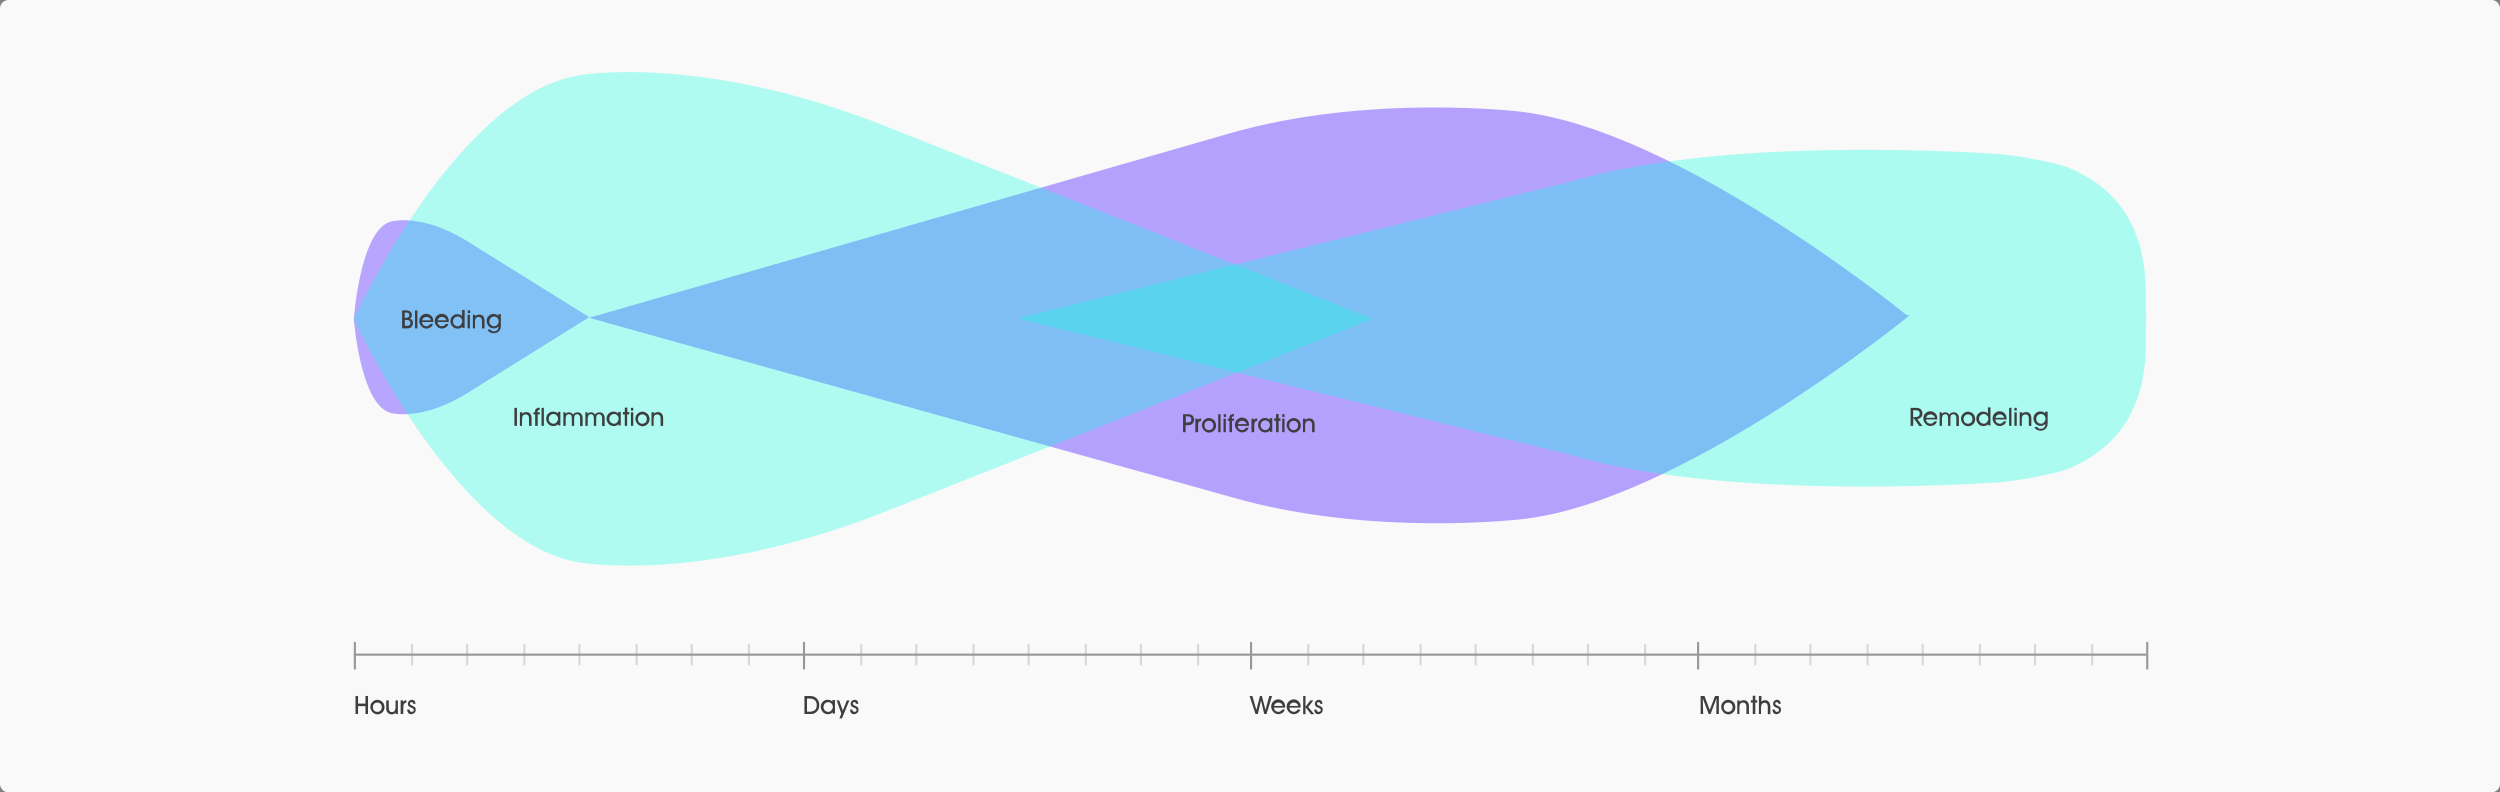 <?xml version="1.0" encoding="UTF-8"?> <svg xmlns="http://www.w3.org/2000/svg" xmlns:xlink="http://www.w3.org/1999/xlink" version="1.0" id="Layer_1" x="0px" y="0px" viewBox="0 0 1180 374" style="enable-background:new 0 0 1180 374;" xml:space="preserve"><rect x="0" y="0" width="1180" height="374" fill="#808080" stroke="none"/> <style type="text/css"> .st0{fill-rule:evenodd;clip-rule:evenodd;fill:#F9F9F9;} .st1{fill:none;stroke:#DBD5D5;} .st2{opacity:0.769;fill:#A38BFF;enable-background:new ;} .st3{fill:#A38BFF;fill-opacity:0.8;} .st4{opacity:0.494;} .st5{opacity:0.647;fill:#0AFFE1;enable-background:new ;} .st6{opacity:0.311;fill:#0AFFE1;enable-background:new ;} .st7{enable-background:new ;} .st8{fill:#3D3E40;} .st9{fill:none;stroke:#979797;} </style> <g id="Page-1"> <g id="_x2D_21WOZ001_x5F_Website_x5F_UIMain_x5F_v2" transform="translate(-130, -1482)"> <g id="Group-12" transform="translate(130, 1482)"> <g id="Group-9"> <path id="Rectangle" class="st0" d="M4,0h1172c2.2,0,4,1.8,4,4v366c0,2.2-1.8,4-4,4H4c-2.2,0-4-1.8-4-4V4C0,1.8,1.8,0,4,0z"></path> </g> <line id="Path-6" class="st1" x1="273.5" y1="304" x2="273.5" y2="314"></line> <line id="Path-6_00000135652131508401647310000018079149894574347661_" class="st1" x1="326.5" y1="304" x2="326.5" y2="314"></line> <line id="Path-6_00000120558474689302066380000008946535010854333101_" class="st1" x1="220.5" y1="304" x2="220.5" y2="314"></line> <line id="Path-6_00000080911754162807614170000014508248997913307838_" class="st1" x1="247.5" y1="304" x2="247.5" y2="314"></line> <line id="Path-6_00000120536570343514920070000017293517168308960166_" class="st1" x1="300.5" y1="304" x2="300.5" y2="314"></line> <line id="Path-6_00000157992075089917165940000005756706017925815218_" class="st1" x1="194.5" y1="304" x2="194.5" y2="314"></line> <line id="Path-6_00000085931341219761171160000004684300178848177326_" class="st1" x1="353.5" y1="304" x2="353.5" y2="314"></line> <line id="Path-6_00000004543831547730221440000007204503628476887224_" class="st1" x1="485.5" y1="304" x2="485.5" y2="314"></line> <line id="Path-6_00000073680357262651068320000011221186186492253069_" class="st1" x1="538.5" y1="304" x2="538.5" y2="314"></line> <line id="Path-6_00000049908588118953179760000014338707491679808154_" class="st1" x1="432.5" y1="304" x2="432.5" y2="314"></line> <line id="Path-6_00000066499549512952591540000005811717864885795217_" class="st1" x1="459.5" y1="304" x2="459.5" y2="314"></line> <line id="Path-6_00000121254255808798777250000018101380334201703082_" class="st1" x1="512.5" y1="304" x2="512.5" y2="314"></line> <line id="Path-6_00000182526497250115707090000013777408858987265709_" class="st1" x1="406.5" y1="304" x2="406.5" y2="314"></line> <line id="Path-6_00000109015507705677228410000013435636010752556208_" class="st1" x1="565.5" y1="304" x2="565.5" y2="314"></line> <line id="Path-6_00000111149648794234053770000006592772945979171239_" class="st1" x1="696.5" y1="304" x2="696.5" y2="314"></line> <line id="Path-6_00000178206153210036163920000012208048826977634189_" class="st1" x1="749.5" y1="304" x2="749.5" y2="314"></line> <line id="Path-6_00000144337439977176641450000012573519038268524680_" class="st1" x1="643.5" y1="304" x2="643.5" y2="314"></line> <line id="Path-6_00000042722387163845009780000018353045876201596801_" class="st1" x1="670.5" y1="304" x2="670.5" y2="314"></line> <line id="Path-6_00000020364022889241855740000001331883399057165718_" class="st1" x1="723.5" y1="304" x2="723.5" y2="314"></line> <line id="Path-6_00000177484584789640225080000007656537558252109973_" class="st1" x1="617.5" y1="304" x2="617.5" y2="314"></line> <line id="Path-6_00000092448171635420050260000003313062959200694912_" class="st1" x1="776.5" y1="304" x2="776.5" y2="314"></line> <line id="Path-6_00000180340182491552449690000007815181312406341761_" class="st1" x1="907.5" y1="304" x2="907.5" y2="314"></line> <line id="Path-6_00000038394993088261398920000003703883778245332631_" class="st1" x1="960.5" y1="304" x2="960.5" y2="314"></line> <line id="Path-6_00000037673750624684131220000013982764429463097246_" class="st1" x1="854.5" y1="304" x2="854.5" y2="314"></line> <line id="Path-6_00000067221314040381966490000004481396205826625963_" class="st1" x1="881.5" y1="304" x2="881.5" y2="314"></line> <line id="Path-6_00000081645062039164498880000006967704772273697449_" class="st1" x1="934.5" y1="304" x2="934.5" y2="314"></line> <line id="Path-6_00000153700357205944126210000006853885328002493590_" class="st1" x1="828.5" y1="304" x2="828.5" y2="314"></line> <line id="Path-6_00000031902845403024570820000009348840735104875406_" class="st1" x1="987.5" y1="304" x2="987.5" y2="314"></line> <g id="prolotheraphy-infographic" transform="translate(167, 34)"> <g id="Group"> <path id="Path" class="st2" d="M52.8,79.4c-21.5-13-35.3-8.8-35.3-8.8C3,74.4,0,116.5,0,116.5s3,40.6,17.4,44.4 c0,0,13.9,4.1,35.3-8.8l58.4-36.4L52.8,79.4z"></path> <path id="Path_00000088825904425121488610000014630304929602439359_" class="st3" d="M732.9,114.7 c-6.4-5.2-108.9-87.1-181.5-95.9c0,0-72.2-9-138.9,10.4L111,116l302.7,84.5c66.8,19.4,138.9,10.4,138.9,10.4 c75.1-9,181.8-96.1,181.8-96.1L732.9,114.7L732.9,114.7L732.9,114.7z"></path> <g id="Path_00000158008657565037400130000012298664120592768904_" transform="translate(314.042, 36.726)" class="st4"> <path class="st5" d="M532,80c-1.3,8.8,6.8,52.7-37,70.6c-5.4,2.2-24.1,5.8-33.4,6.4c-37.3,2.3-136.7,6.1-201.7-13.1L0,79.7 c0,0,0-0.2,0.2-0.4l259.7-64.2C324.8-4.2,424.3-0.4,461.6,1.9c9.3,0.6,28,4.2,33.4,6.4c43.8,17.9,35.6,61.8,37,70.6"></path> </g> <path id="Path_00000175321653386829630450000015291122755499034259_" class="st6" d="M247.2,24.1C161.6-8.9,106,1.6,106,1.6 C48.1,11.3,0,116.5,0,116.5s48.1,105.1,106,114.9c0,0,55.6,10.5,141.2-22.5l233.7-92.4L247.2,24.1z"></path> </g> </g> <g class="st7"> <path class="st8" d="M559.6,204h-1.2v-8.5h2c0.6,0,1,0,1.3,0.1s0.5,0.1,0.8,0.3c0.4,0.2,0.6,0.5,0.8,0.9s0.3,0.8,0.3,1.3 c0,0.8-0.3,1.4-0.8,1.9s-1.3,0.7-2.2,0.7h-1L559.6,204L559.6,204z M559.6,199.4h0.9c0.6,0,1.1-0.1,1.4-0.3s0.4-0.6,0.4-1.1 s-0.1-0.8-0.4-1.1s-0.7-0.4-1.3-0.4h-0.9v2.9H559.6z"></path> <path class="st8" d="M565.4,204h-1.2v-6.4h1.1v0.7c0.2-0.3,0.4-0.5,0.7-0.6s0.5-0.2,0.9-0.2v1.2c-0.5,0-0.9,0.2-1.1,0.5 s-0.3,0.7-0.3,1.3v3.5H565.4z"></path> <path class="st8" d="M567.3,200.8c0-0.5,0.1-0.9,0.2-1.3s0.4-0.8,0.7-1.1s0.7-0.6,1.1-0.8s0.8-0.3,1.3-0.3s0.9,0.1,1.3,0.3 s0.8,0.4,1.1,0.7s0.6,0.7,0.7,1.1s0.3,0.8,0.3,1.3c0,0.4-0.1,0.9-0.2,1.3s-0.4,0.8-0.7,1.1c-0.3,0.4-0.7,0.6-1.1,0.8 s-0.8,0.3-1.3,0.3s-0.9-0.1-1.3-0.3s-0.8-0.4-1.1-0.8c-0.3-0.3-0.5-0.7-0.7-1.1S567.3,201.2,567.3,200.8z M568.5,200.8 c0,0.6,0.2,1.2,0.6,1.6s0.9,0.6,1.5,0.6s1.1-0.2,1.5-0.6s0.6-1,0.6-1.6c0-0.7-0.2-1.2-0.6-1.6s-0.9-0.6-1.5-0.6 s-1.1,0.2-1.5,0.6S568.5,200.1,568.5,200.8z"></path> <path class="st8" d="M575,204v-8.5h1.1v8.5H575z"></path> <path class="st8" d="M578.7,196.8h-1.1v-1.3h1.1V196.8z M577.5,204v-6.4h1.1v6.4H577.5z"></path> <path class="st8" d="M581.5,204h-1.2v-5.4h-0.8v-1h0.7v-0.2c0-0.7,0.2-1.2,0.6-1.5s0.9-0.5,1.6-0.5v1.1h-0.1 c-0.3,0-0.6,0.1-0.7,0.2s-0.2,0.4-0.2,0.8v0.1h1.1v1h-1L581.5,204L581.5,204z"></path> <path class="st8" d="M584.2,201.2c0.1,0.5,0.3,1,0.7,1.3s0.9,0.5,1.4,0.5c0.4,0,0.7-0.1,1-0.3s0.6-0.4,0.8-0.8h1.3 c-0.3,0.7-0.7,1.3-1.2,1.6s-1.2,0.6-1.9,0.6c-0.5,0-0.9-0.1-1.3-0.3s-0.8-0.4-1.1-0.8c-0.3-0.3-0.5-0.7-0.7-1.1 s-0.3-0.8-0.3-1.3s0.1-0.9,0.2-1.3s0.4-0.8,0.7-1.1c0.3-0.4,0.7-0.6,1.1-0.8s0.8-0.3,1.3-0.3c0.6,0,1.1,0.1,1.6,0.4 s0.9,0.6,1.2,1.1c0.2,0.3,0.3,0.6,0.4,1s0.1,0.7,0.1,1.2v0.2h-5.3V201.2z M588.4,200.2c-0.1-0.5-0.4-0.9-0.8-1.2 s-0.8-0.4-1.3-0.4s-0.9,0.1-1.3,0.4s-0.6,0.7-0.8,1.2H588.4z"></path> <path class="st8" d="M591.9,204h-1.2v-6.4h1.1v0.7c0.2-0.3,0.4-0.5,0.7-0.6s0.5-0.2,0.9-0.2v1.2c-0.5,0-0.9,0.2-1.1,0.5 s-0.3,0.7-0.3,1.3v3.5H591.9z"></path> <path class="st8" d="M599.4,204v-0.8c-0.3,0.3-0.6,0.5-1,0.7s-0.8,0.2-1.2,0.2c-1,0-1.8-0.3-2.4-1s-1-1.5-1-2.4 c0-0.5,0.1-0.9,0.2-1.3s0.4-0.8,0.7-1.1s0.7-0.6,1.1-0.8s0.8-0.2,1.3-0.2c0.4,0,0.8,0.1,1.2,0.2s0.7,0.4,1,0.7v-0.8h1.2v6.4 h-1.1V204z M595,200.7c0,0.7,0.2,1.2,0.6,1.6s1,0.7,1.6,0.7s1.1-0.2,1.5-0.7s0.7-1,0.7-1.6s-0.2-1.2-0.6-1.6s-0.9-0.7-1.5-0.7 s-1.1,0.2-1.6,0.6S595,200.1,595,200.7z"></path> <path class="st8" d="M602.3,204v-5.4h-0.9v-1.1h0.9v-2.1h1.2v2.1h0.9v1.1h-0.9v5.4H602.3z"></path> <path class="st8" d="M606.3,196.8h-1.1v-1.3h1.1V196.8z M605.2,204v-6.4h1.1v6.4H605.2z"></path> <path class="st8" d="M607.3,200.8c0-0.5,0.1-0.9,0.2-1.3s0.4-0.8,0.7-1.1s0.7-0.6,1.1-0.8s0.8-0.3,1.3-0.3s0.9,0.1,1.3,0.3 s0.8,0.4,1.1,0.7s0.6,0.7,0.7,1.1s0.3,0.8,0.3,1.3c0,0.4-0.1,0.9-0.2,1.3s-0.4,0.8-0.7,1.1c-0.3,0.4-0.7,0.6-1.1,0.8 s-0.8,0.3-1.3,0.3s-0.9-0.1-1.3-0.3s-0.8-0.4-1.1-0.8c-0.3-0.3-0.5-0.7-0.7-1.1S607.3,201.2,607.3,200.8z M608.5,200.8 c0,0.6,0.2,1.2,0.6,1.6s0.9,0.6,1.5,0.6s1.1-0.2,1.5-0.6s0.6-1,0.6-1.6c0-0.7-0.2-1.2-0.6-1.6s-0.9-0.6-1.5-0.6 s-1.1,0.2-1.5,0.6S608.5,200.1,608.5,200.8z"></path> <path class="st8" d="M616.1,204H615v-6.4h1.1v0.7c0.2-0.3,0.5-0.5,0.8-0.6s0.6-0.2,1-0.2c0.8,0,1.5,0.2,1.9,0.7s0.7,1.2,0.7,2.1 v3.7h-1.2v-3.4c0-0.7-0.1-1.2-0.4-1.5s-0.6-0.5-1.2-0.5c-0.6,0-1,0.2-1.3,0.6s-0.4,1-0.4,1.9v2.9H616.1z"></path> </g> <g class="st7"> <path class="st8" d="M191.6,146.5c0.9,0,1.6,0.2,2.1,0.6s0.7,1,0.7,1.7c0,0.4-0.1,0.7-0.2,0.9s-0.4,0.5-0.7,0.7 c0.4,0.1,0.7,0.4,1,0.7s0.4,0.8,0.4,1.3c0,0.4-0.1,0.8-0.2,1.1s-0.4,0.6-0.6,0.9c-0.3,0.2-0.5,0.4-0.9,0.5s-0.8,0.1-1.4,0.1h-2 v-8.5H191.6z M191,153.8h1c0.6,0,1-0.1,1.3-0.3s0.4-0.5,0.4-1s-0.1-0.9-0.4-1.1s-0.7-0.4-1.2-0.4h-1v2.8H191z M191,150h0.4 c0.6,0,1.1-0.1,1.4-0.3s0.4-0.5,0.4-1c0-0.4-0.1-0.7-0.4-0.9s-0.6-0.3-1.1-0.3H191V150z"></path> <path class="st8" d="M195.9,155v-8.5h1.1v8.5H195.9z"></path> <path class="st8" d="M199.2,152.2c0.1,0.5,0.3,1,0.7,1.3s0.9,0.5,1.4,0.5c0.4,0,0.7-0.1,1-0.3s0.6-0.4,0.8-0.8h1.3 c-0.3,0.7-0.7,1.3-1.2,1.6s-1.2,0.6-1.9,0.6c-0.5,0-0.9-0.1-1.3-0.3s-0.8-0.4-1.1-0.8c-0.3-0.3-0.5-0.7-0.7-1.1 s-0.3-0.8-0.3-1.3s0.1-0.9,0.2-1.3s0.4-0.8,0.7-1.1c0.3-0.4,0.7-0.6,1.1-0.8s0.8-0.3,1.3-0.3c0.6,0,1.1,0.1,1.6,0.4 s0.9,0.6,1.2,1.1c0.2,0.3,0.3,0.6,0.4,1s0.1,0.7,0.1,1.2v0.2h-5.3V152.2z M203.4,151.2c-0.1-0.5-0.4-0.9-0.8-1.2 s-0.8-0.4-1.3-0.4s-0.9,0.1-1.3,0.4s-0.6,0.7-0.8,1.2H203.4z"></path> <path class="st8" d="M206.5,152.2c0.1,0.5,0.3,1,0.7,1.3s0.9,0.5,1.4,0.5c0.4,0,0.7-0.1,1-0.3s0.6-0.4,0.8-0.8h1.3 c-0.3,0.7-0.7,1.3-1.2,1.6s-1.2,0.6-1.9,0.6c-0.5,0-0.9-0.1-1.3-0.3s-0.8-0.4-1.1-0.8c-0.3-0.3-0.5-0.7-0.7-1.1 s-0.3-0.8-0.3-1.3s0.1-0.9,0.2-1.3s0.4-0.8,0.7-1.1c0.3-0.4,0.7-0.6,1.1-0.8s0.8-0.3,1.3-0.3c0.6,0,1.1,0.1,1.6,0.4 s0.9,0.6,1.2,1.1c0.2,0.3,0.3,0.6,0.4,1s0.1,0.7,0.1,1.2v0.2h-5.3V152.2z M210.7,151.2c-0.1-0.5-0.4-0.9-0.8-1.2 s-0.8-0.4-1.3-0.4s-0.9,0.1-1.3,0.4s-0.6,0.7-0.8,1.2H210.7z"></path> <path class="st8" d="M218.2,155v-0.8c-0.3,0.3-0.6,0.5-1,0.7s-0.8,0.2-1.2,0.2c-1,0-1.8-0.3-2.4-1s-1-1.5-1-2.4 c0-0.5,0.1-0.9,0.2-1.3s0.4-0.8,0.7-1.1s0.7-0.6,1.1-0.8s0.8-0.2,1.3-0.2c0.4,0,0.8,0.1,1.2,0.2s0.7,0.4,1,0.7v-2.9h1.2v8.5 h-1.1V155z M213.8,151.7c0,0.7,0.2,1.2,0.6,1.6s1,0.7,1.6,0.7s1.1-0.2,1.5-0.7s0.7-1,0.7-1.6s-0.2-1.2-0.6-1.6s-0.9-0.7-1.5-0.7 s-1.1,0.2-1.6,0.6S213.8,151.1,213.8,151.7z"></path> <path class="st8" d="M221.9,147.8h-1.1v-1.3h1.1V147.8z M220.7,155v-6.4h1.1v6.4H220.7z"></path> <path class="st8" d="M224.4,155h-1.2v-6.4h1.1v0.7c0.2-0.3,0.5-0.5,0.8-0.6s0.6-0.2,1-0.2c0.8,0,1.5,0.2,1.9,0.7 s0.7,1.2,0.7,2.1v3.7h-1.2v-3.4c0-0.7-0.1-1.2-0.4-1.5s-0.6-0.5-1.2-0.5c-0.6,0-1,0.2-1.3,0.6s-0.4,1-0.4,1.9v2.9H224.4z"></path> <path class="st8" d="M230.2,155.5h1.2c0.2,0.3,0.4,0.5,0.7,0.7s0.6,0.2,1,0.2c0.7,0,1.2-0.2,1.6-0.6s0.6-0.9,0.6-1.6v-0.1 c-0.3,0.3-0.6,0.5-1,0.7s-0.8,0.2-1.2,0.2c-1,0-1.8-0.3-2.4-1s-1-1.5-1-2.4c0-0.5,0.1-0.9,0.2-1.3s0.4-0.8,0.7-1.1 s0.7-0.6,1.1-0.8s0.8-0.2,1.3-0.2c0.4,0,0.8,0.1,1.2,0.2s0.7,0.4,1,0.7v-0.8h1.2v5.4c0,1.1-0.3,2-0.9,2.6s-1.4,1-2.4,1 c-0.7,0-1.4-0.2-1.9-0.5S230.4,156.2,230.2,155.5z M231,151.7c0,0.7,0.2,1.2,0.6,1.6s1,0.7,1.6,0.7s1.1-0.2,1.5-0.7 s0.7-1,0.7-1.6s-0.2-1.2-0.6-1.6s-0.9-0.7-1.5-0.7s-1.1,0.2-1.6,0.6S231,151.1,231,151.7z"></path> </g> <g class="st7"> <path class="st8" d="M169,337h-1.2v-8.5h1.2v3.6h3.5v-3.6h1.2v8.5h-1.2v-3.7H169V337z"></path> <path class="st8" d="M174.8,333.8c0-0.5,0.1-0.9,0.2-1.3s0.4-0.8,0.7-1.1c0.3-0.3,0.7-0.6,1.1-0.8s0.8-0.3,1.3-0.3 s0.9,0.1,1.3,0.3s0.8,0.4,1.1,0.7c0.3,0.3,0.6,0.7,0.7,1.1s0.3,0.8,0.3,1.3c0,0.4-0.1,0.9-0.2,1.3s-0.4,0.8-0.7,1.1 c-0.3,0.4-0.7,0.6-1.1,0.8s-0.8,0.3-1.3,0.3s-0.9-0.1-1.3-0.3s-0.8-0.4-1.1-0.8c-0.3-0.3-0.5-0.7-0.7-1.1 S174.8,334.2,174.8,333.8z M176,333.8c0,0.6,0.2,1.2,0.6,1.6s0.9,0.6,1.5,0.6s1.1-0.2,1.5-0.6s0.6-1,0.6-1.6 c0-0.7-0.2-1.2-0.6-1.6s-0.9-0.6-1.5-0.6s-1.1,0.2-1.5,0.6S176,333.1,176,333.8z"></path> <path class="st8" d="M187.8,337h-1.1v-0.7c-0.2,0.3-0.5,0.5-0.8,0.7s-0.6,0.2-1,0.2c-0.8,0-1.4-0.3-1.9-0.8s-0.7-1.2-0.7-2.1 v-3.7h1.2v3.4c0,0.7,0.1,1.2,0.4,1.6s0.6,0.5,1.1,0.5c0.3,0,0.6-0.1,0.8-0.2s0.4-0.3,0.6-0.6c0.1-0.2,0.1-0.4,0.2-0.6 s0.1-0.6,0.1-1.1v-3h1.1L187.8,337L187.8,337z"></path> <path class="st8" d="M190.3,337h-1.2v-6.4h1.1v0.7c0.2-0.3,0.4-0.5,0.7-0.6s0.5-0.2,0.9-0.2v1.2c-0.5,0-0.9,0.2-1.1,0.5 s-0.3,0.7-0.3,1.3L190.3,337L190.3,337z"></path> <path class="st8" d="M192.2,334.9h1.1c0,0.3,0.1,0.6,0.3,0.8s0.4,0.3,0.7,0.3s0.5-0.1,0.7-0.2s0.3-0.4,0.3-0.6s-0.1-0.4-0.2-0.6 s-0.3-0.3-0.6-0.4c-0.1,0-0.2-0.1-0.4-0.2c-0.5-0.2-0.7-0.3-0.9-0.4c-0.2-0.2-0.4-0.4-0.5-0.6s-0.2-0.5-0.2-0.8 c0-0.5,0.2-1,0.5-1.3s0.8-0.6,1.3-0.6c0.6,0,1,0.2,1.3,0.5s0.5,0.8,0.5,1.4H195c0-0.2-0.1-0.4-0.2-0.6s-0.3-0.2-0.6-0.2 c-0.2,0-0.4,0.1-0.5,0.2s-0.2,0.3-0.2,0.5c0,0.4,0.3,0.7,0.9,0.9c0.2,0.1,0.3,0.1,0.4,0.2c0.5,0.2,0.8,0.4,1.1,0.7 s0.3,0.7,0.3,1.2c0,0.6-0.2,1.1-0.6,1.4s-0.9,0.6-1.5,0.6s-1.1-0.2-1.4-0.6S192.2,335.6,192.2,334.9z"></path> </g> <g class="st7"> <path class="st8" d="M382.1,337h-2.4v-8.5h2.7c1.3,0,2.3,0.4,3.1,1.2s1.2,1.8,1.2,3.1c0,0.7-0.1,1.4-0.4,2s-0.7,1.1-1.3,1.5 c-0.4,0.3-0.8,0.5-1.2,0.6S382.8,337,382.1,337z M380.9,335.9h1.5c0.9,0,1.7-0.3,2.3-0.8s0.8-1.3,0.8-2.3s-0.3-1.8-0.9-2.3 s-1.4-0.8-2.4-0.8h-1.3V335.9z"></path> <path class="st8" d="M393,337v-0.8c-0.3,0.3-0.6,0.5-1,0.7s-0.8,0.2-1.2,0.2c-1,0-1.8-0.3-2.4-1s-1-1.5-1-2.4 c0-0.5,0.1-0.9,0.2-1.3s0.4-0.8,0.7-1.1c0.3-0.3,0.7-0.6,1.1-0.8s0.8-0.2,1.3-0.2c0.4,0,0.8,0.1,1.2,0.2s0.7,0.4,1,0.7v-0.8h1.2 v6.4H393V337z M388.7,333.7c0,0.7,0.2,1.2,0.6,1.6s1,0.7,1.6,0.7s1.1-0.2,1.5-0.7s0.7-1,0.7-1.6s-0.2-1.2-0.6-1.6 s-0.9-0.7-1.5-0.7s-1.1,0.2-1.6,0.6S388.7,333.1,388.7,333.7z"></path> <path class="st8" d="M394.9,330.6h1.2l1.7,4.8l1.9-4.8h1.2l-3.5,8.5h-1.2l0.9-2.3L394.9,330.6z"></path> <path class="st8" d="M401.2,334.9h1.1c0,0.3,0.1,0.6,0.3,0.8s0.4,0.3,0.7,0.3c0.3,0,0.5-0.1,0.7-0.2s0.3-0.4,0.3-0.6 s-0.1-0.4-0.2-0.6s-0.3-0.3-0.6-0.4c-0.1,0-0.2-0.1-0.4-0.2c-0.5-0.2-0.7-0.3-0.9-0.4c-0.2-0.2-0.4-0.4-0.5-0.6 s-0.2-0.5-0.2-0.8c0-0.5,0.2-1,0.5-1.3s0.8-0.6,1.3-0.6c0.6,0,1,0.2,1.3,0.5s0.5,0.8,0.5,1.4H404c0-0.2-0.1-0.4-0.2-0.6 s-0.3-0.2-0.6-0.2c-0.2,0-0.4,0.1-0.5,0.2s-0.2,0.3-0.2,0.5c0,0.4,0.3,0.7,0.9,0.9c0.2,0.1,0.3,0.1,0.4,0.2 c0.5,0.2,0.8,0.4,1.1,0.7s0.3,0.7,0.3,1.2c0,0.6-0.2,1.1-0.6,1.4s-0.9,0.6-1.5,0.6s-1.1-0.2-1.4-0.6S401.3,335.6,401.2,334.9z"></path> </g> <g class="st7"> <path class="st8" d="M589.8,328.5h1.3l1.9,6.6l1.7-6.6h0.9l1.7,6.6l1.8-6.6h1.3l-2.6,8.5h-1.1l-1.5-6.4l-1.5,6.4h-1.1 L589.8,328.5z"></path> <path class="st8" d="M601.3,334.2c0.1,0.5,0.3,1,0.7,1.3s0.9,0.5,1.4,0.5c0.4,0,0.7-0.1,1-0.3s0.6-0.4,0.8-0.8h1.3 c-0.3,0.7-0.7,1.3-1.2,1.6s-1.2,0.6-1.9,0.6c-0.5,0-0.9-0.1-1.3-0.3s-0.8-0.4-1.1-0.8c-0.3-0.3-0.5-0.7-0.7-1.1 s-0.3-0.8-0.3-1.3s0.1-0.9,0.2-1.3s0.4-0.8,0.7-1.1c0.3-0.4,0.7-0.6,1.1-0.8s0.8-0.3,1.3-0.3c0.6,0,1.1,0.1,1.6,0.4 s0.9,0.6,1.2,1.1c0.2,0.3,0.3,0.6,0.4,1s0.1,0.7,0.1,1.2v0.2h-5.3V334.2z M605.5,333.2c-0.1-0.5-0.4-0.9-0.8-1.2 s-0.8-0.4-1.3-0.4s-0.9,0.1-1.3,0.4s-0.6,0.7-0.8,1.2H605.5z"></path> <path class="st8" d="M608.6,334.2c0.1,0.5,0.3,1,0.7,1.3s0.9,0.5,1.4,0.5c0.4,0,0.7-0.1,1-0.3s0.6-0.4,0.8-0.8h1.3 c-0.3,0.7-0.7,1.3-1.2,1.6s-1.2,0.6-1.9,0.6c-0.5,0-0.9-0.1-1.3-0.3s-0.8-0.4-1.1-0.8c-0.3-0.3-0.5-0.7-0.7-1.1 s-0.3-0.8-0.3-1.3s0.1-0.9,0.2-1.3s0.4-0.8,0.7-1.1c0.3-0.4,0.7-0.6,1.1-0.8s0.8-0.3,1.3-0.3c0.6,0,1.1,0.1,1.6,0.4 s0.9,0.6,1.2,1.1c0.2,0.3,0.3,0.6,0.4,1s0.1,0.7,0.1,1.2v0.2h-5.3V334.2z M612.8,333.2c-0.1-0.5-0.4-0.9-0.8-1.2 s-0.8-0.4-1.3-0.4s-0.9,0.1-1.3,0.4s-0.6,0.7-0.8,1.2H612.8z"></path> <path class="st8" d="M615.1,337v-8.5h1.1v5.1l2.3-3h1.4l-2.4,3.1l2.8,3.4h-1.5l-2.6-3.3v3.3h-1.1V337z"></path> <path class="st8" d="M620.3,334.9h1.1c0,0.3,0.1,0.6,0.3,0.8s0.4,0.3,0.7,0.3s0.5-0.1,0.7-0.2s0.3-0.4,0.3-0.6s-0.1-0.4-0.2-0.6 s-0.3-0.3-0.6-0.4c-0.1,0-0.2-0.1-0.4-0.2c-0.5-0.2-0.7-0.3-0.9-0.4c-0.2-0.2-0.4-0.4-0.5-0.6s-0.2-0.5-0.2-0.8 c0-0.5,0.2-1,0.5-1.3s0.8-0.6,1.3-0.6c0.6,0,1,0.2,1.3,0.5s0.5,0.8,0.5,1.4h-1.1c0-0.2-0.1-0.4-0.2-0.6s-0.3-0.2-0.6-0.2 c-0.2,0-0.4,0.1-0.5,0.2s-0.2,0.3-0.2,0.5c0,0.4,0.3,0.7,0.9,0.9c0.2,0.1,0.3,0.1,0.4,0.2c0.5,0.2,0.8,0.4,1.1,0.7 s0.3,0.7,0.3,1.2c0,0.6-0.2,1.1-0.6,1.4s-0.9,0.6-1.5,0.6s-1.1-0.2-1.4-0.6S620.4,335.6,620.3,334.9z"></path> </g> <g class="st7"> <path class="st8" d="M803.9,337h-1.2v-8.5h1.8l2.5,6.6l2.5-6.6h1.8v8.5h-1.2l0.1-7.4l-2.8,7.4h-0.9l-2.8-7.4L803.9,337z"></path> <path class="st8" d="M812.4,333.8c0-0.5,0.1-0.9,0.2-1.3s0.4-0.8,0.7-1.1c0.3-0.3,0.7-0.6,1.1-0.8s0.8-0.3,1.3-0.3 s0.9,0.1,1.3,0.3s0.8,0.4,1.1,0.7c0.3,0.3,0.6,0.7,0.7,1.1s0.3,0.8,0.3,1.3c0,0.4-0.1,0.9-0.2,1.3s-0.4,0.8-0.7,1.1 c-0.3,0.4-0.7,0.6-1.1,0.8s-0.8,0.3-1.3,0.3s-0.9-0.1-1.3-0.3s-0.8-0.4-1.1-0.8c-0.3-0.3-0.5-0.7-0.7-1.1 S812.4,334.2,812.4,333.8z M813.6,333.8c0,0.6,0.2,1.2,0.6,1.6s0.9,0.6,1.5,0.6s1.1-0.2,1.5-0.6s0.6-1,0.6-1.6 c0-0.7-0.2-1.2-0.6-1.6s-0.9-0.6-1.5-0.6s-1.1,0.2-1.5,0.6S813.6,333.1,813.6,333.8z"></path> <path class="st8" d="M821.2,337H820v-6.4h1.1v0.7c0.2-0.3,0.5-0.5,0.8-0.6s0.6-0.2,1-0.2c0.8,0,1.5,0.2,1.9,0.7s0.7,1.2,0.7,2.1 v3.7h-1.2v-3.4c0-0.7-0.1-1.2-0.4-1.5s-0.6-0.5-1.2-0.5c-0.6,0-1,0.2-1.3,0.6s-0.4,1-0.4,1.9v2.9H821.2z"></path> <path class="st8" d="M827.3,337v-5.4h-0.9v-1.1h0.9v-2.1h1.2v2.1h0.9v1.1h-0.9v5.4H827.3z"></path> <path class="st8" d="M831.4,337h-1.2v-8.5h1.2v2.8c0.2-0.3,0.4-0.5,0.7-0.6s0.6-0.2,1-0.2c0.8,0,1.4,0.2,1.8,0.8 s0.7,1.2,0.7,2.1v3.7h-1.2v-3.3c0-0.7-0.1-1.2-0.4-1.6s-0.6-0.5-1.1-0.5c-0.3,0-0.6,0.1-0.8,0.2s-0.4,0.3-0.6,0.6 c-0.1,0.2-0.1,0.4-0.2,0.6s-0.1,0.6-0.1,1.1v2.8H831.4z"></path> <path class="st8" d="M836.6,334.9h1.1c0,0.3,0.1,0.6,0.3,0.8s0.4,0.3,0.7,0.3s0.5-0.1,0.7-0.2s0.3-0.4,0.3-0.6s-0.1-0.4-0.2-0.6 s-0.3-0.3-0.6-0.4c-0.1,0-0.2-0.1-0.4-0.2c-0.5-0.2-0.7-0.3-0.9-0.4c-0.2-0.2-0.4-0.4-0.5-0.6s-0.2-0.5-0.2-0.8 c0-0.5,0.2-1,0.5-1.3s0.8-0.6,1.3-0.6c0.6,0,1,0.2,1.3,0.5s0.5,0.8,0.5,1.4h-1.1c0-0.2-0.1-0.4-0.2-0.6s-0.3-0.2-0.6-0.2 c-0.2,0-0.4,0.1-0.5,0.2s-0.2,0.3-0.2,0.5c0,0.4,0.3,0.7,0.9,0.9c0.2,0.1,0.3,0.1,0.4,0.2c0.5,0.2,0.8,0.4,1.1,0.7 s0.3,0.7,0.3,1.2c0,0.6-0.2,1.1-0.6,1.4s-0.9,0.6-1.5,0.6s-1.1-0.2-1.4-0.6S836.6,335.6,836.6,334.9z"></path> </g> <g class="st7"> <path class="st8" d="M244,201h-1.2v-8.5h1.2V201z"></path> <path class="st8" d="M246.6,201h-1.2v-6.4h1.1v0.7c0.2-0.3,0.5-0.5,0.8-0.6s0.6-0.2,1-0.2c0.8,0,1.5,0.2,1.9,0.7 s0.7,1.2,0.7,2.1v3.7h-1.2v-3.4c0-0.7-0.1-1.2-0.4-1.5s-0.6-0.5-1.2-0.5c-0.6,0-1,0.2-1.3,0.6s-0.4,1-0.4,1.9v2.9H246.6z"></path> <path class="st8" d="M253.8,201h-1.2v-5.4h-0.8v-1h0.7v-0.2c0-0.7,0.2-1.2,0.6-1.5s0.9-0.5,1.6-0.5v1.1h-0.1 c-0.3,0-0.6,0.1-0.7,0.2s-0.2,0.4-0.2,0.8v0.1h1.1v1h-1L253.8,201L253.8,201z"></path> <path class="st8" d="M255.6,201v-8.5h1.1v8.5H255.6z"></path> <path class="st8" d="M263.4,201v-0.8c-0.3,0.3-0.6,0.5-1,0.7s-0.8,0.2-1.2,0.2c-1,0-1.8-0.3-2.4-1s-1-1.5-1-2.4 c0-0.5,0.1-0.9,0.2-1.3s0.4-0.8,0.7-1.1c0.3-0.3,0.7-0.6,1.1-0.8s0.8-0.2,1.3-0.2c0.4,0,0.8,0.1,1.2,0.2s0.7,0.4,1,0.7v-0.8h1.2 v6.4h-1.1V201z M259,197.7c0,0.7,0.2,1.2,0.6,1.6s1,0.7,1.6,0.7s1.1-0.2,1.5-0.7s0.7-1,0.7-1.6s-0.2-1.2-0.6-1.6 s-0.9-0.7-1.5-0.7s-1.1,0.2-1.6,0.6S259,197.1,259,197.7z"></path> <path class="st8" d="M269.9,197.7c0-0.8-0.1-1.4-0.3-1.7s-0.6-0.5-1.1-0.5s-0.9,0.2-1.1,0.5s-0.4,0.9-0.4,1.7v3.3h-1.1v-6.4h1 v0.8c0.2-0.3,0.5-0.5,0.7-0.6s0.6-0.2,0.9-0.2c0.5,0,0.9,0.1,1.2,0.3s0.6,0.5,0.8,0.8c0.2-0.4,0.5-0.7,0.8-0.8s0.7-0.3,1.2-0.3 c0.7,0,1.3,0.2,1.8,0.7c0.4,0.5,0.7,1.1,0.7,1.9v3.9h-1.2v-3.8c0-0.6-0.1-1-0.4-1.3s-0.6-0.5-1-0.5c-0.5,0-0.9,0.2-1.1,0.5 s-0.3,0.9-0.3,1.6v3.4h-1.1V197.7z"></path> <path class="st8" d="M280.3,197.7c0-0.8-0.1-1.4-0.3-1.7s-0.6-0.5-1.1-0.5s-0.9,0.2-1.1,0.5s-0.4,0.9-0.4,1.7v3.3h-1.1v-6.4h1 v0.8c0.2-0.3,0.5-0.5,0.7-0.6s0.6-0.2,0.9-0.2c0.5,0,0.9,0.1,1.2,0.3s0.6,0.5,0.8,0.8c0.2-0.4,0.5-0.7,0.8-0.8s0.7-0.3,1.2-0.3 c0.7,0,1.3,0.2,1.8,0.7c0.4,0.5,0.7,1.1,0.7,1.9v3.9h-1.2v-3.8c0-0.6-0.1-1-0.4-1.3s-0.6-0.5-1-0.5c-0.5,0-0.9,0.2-1.1,0.5 s-0.3,0.9-0.3,1.6v3.4h-1.1V197.7z"></path> <path class="st8" d="M291.9,201v-0.8c-0.3,0.3-0.6,0.5-1,0.7s-0.8,0.2-1.2,0.2c-1,0-1.8-0.3-2.4-1s-1-1.5-1-2.4 c0-0.5,0.1-0.9,0.2-1.3s0.4-0.8,0.7-1.1c0.3-0.3,0.7-0.6,1.1-0.8s0.8-0.2,1.3-0.2c0.4,0,0.8,0.1,1.2,0.2s0.7,0.4,1,0.7v-0.8h1.2 v6.4h-1.1V201z M287.6,197.7c0,0.7,0.2,1.2,0.6,1.6s1,0.7,1.6,0.7s1.1-0.2,1.5-0.7s0.7-1,0.7-1.6s-0.2-1.2-0.6-1.6 s-0.9-0.7-1.5-0.7s-1.1,0.2-1.6,0.6S287.6,197.1,287.6,197.7z"></path> <path class="st8" d="M294.9,201v-5.4H294v-1.1h0.9v-2.1h1.2v2.1h0.9v1.1h-1v5.4H294.9z"></path> <path class="st8" d="M298.9,193.8h-1.1v-1.3h1.1V193.8z M297.8,201v-6.4h1.1v6.4H297.8z"></path> <path class="st8" d="M299.9,197.8c0-0.5,0.1-0.9,0.2-1.3s0.4-0.8,0.7-1.1c0.3-0.3,0.7-0.6,1.1-0.8s0.8-0.3,1.3-0.3 s0.9,0.1,1.3,0.3s0.8,0.4,1.1,0.7c0.3,0.3,0.6,0.7,0.7,1.1s0.3,0.8,0.3,1.3c0,0.4-0.1,0.9-0.2,1.3s-0.4,0.8-0.7,1.1 c-0.3,0.4-0.7,0.6-1.1,0.8s-0.8,0.3-1.3,0.3s-0.9-0.1-1.3-0.3s-0.8-0.4-1.1-0.8c-0.3-0.3-0.5-0.7-0.7-1.1 S299.9,198.2,299.9,197.8z M301.1,197.8c0,0.6,0.2,1.2,0.6,1.6s0.9,0.6,1.5,0.6s1.1-0.2,1.5-0.6s0.6-1,0.6-1.6 c0-0.7-0.2-1.2-0.6-1.6s-0.9-0.6-1.5-0.6s-1.1,0.2-1.5,0.6S301.1,197.1,301.1,197.8z"></path> <path class="st8" d="M308.7,201h-1.2v-6.4h1.1v0.7c0.2-0.3,0.5-0.5,0.8-0.6s0.6-0.2,1-0.2c0.8,0,1.5,0.2,1.9,0.7 s0.7,1.2,0.7,2.1v3.7h-1.2v-3.4c0-0.7-0.1-1.2-0.4-1.5s-0.6-0.5-1.2-0.5s-1,0.2-1.3,0.6s-0.4,1-0.4,1.9v2.9H308.7z"></path> </g> <g class="st7"> <path class="st8" d="M903,201h-1.2v-8.5h2.5c1,0,1.8,0.2,2.3,0.7s0.8,1.2,0.8,2.1c0,0.7-0.2,1.3-0.7,1.7s-1,0.7-1.7,0.8l2.4,3.3 h-1.5l-2.8-4L903,201L903,201z M903,196.9h0.6c0.9,0,1.5-0.1,1.9-0.4s0.6-0.7,0.6-1.3s-0.2-1-0.5-1.2s-0.9-0.4-1.7-0.4H903 V196.9z"></path> <path class="st8" d="M909.1,198.2c0.1,0.5,0.3,1,0.7,1.3s0.9,0.5,1.4,0.5c0.4,0,0.7-0.1,1-0.3s0.6-0.4,0.8-0.8h1.3 c-0.3,0.7-0.7,1.3-1.2,1.6s-1.2,0.6-1.9,0.6c-0.5,0-0.9-0.1-1.3-0.3s-0.8-0.4-1.1-0.8c-0.3-0.3-0.5-0.7-0.7-1.1 s-0.3-0.8-0.3-1.3s0.1-0.9,0.2-1.3s0.4-0.8,0.7-1.1c0.3-0.4,0.7-0.6,1.1-0.8s0.8-0.3,1.3-0.3c0.6,0,1.1,0.1,1.6,0.4 s0.9,0.6,1.2,1.1c0.2,0.3,0.3,0.6,0.4,1s0.1,0.7,0.1,1.2v0.2h-5.3V198.2z M913.3,197.2c-0.1-0.5-0.4-0.9-0.8-1.2 s-0.8-0.4-1.3-0.4s-0.9,0.1-1.3,0.4s-0.6,0.7-0.8,1.2H913.3z"></path> <path class="st8" d="M919.5,197.7c0-0.8-0.1-1.4-0.3-1.7c-0.2-0.4-0.6-0.5-1.1-0.5s-0.9,0.2-1.1,0.5c-0.2,0.4-0.4,0.9-0.4,1.7 v3.3h-1.1v-6.4h1v0.8c0.2-0.3,0.5-0.5,0.7-0.6c0.3-0.1,0.6-0.2,0.9-0.2c0.5,0,0.9,0.1,1.2,0.3s0.6,0.5,0.8,0.8 c0.2-0.4,0.5-0.7,0.8-0.8s0.7-0.3,1.2-0.3c0.7,0,1.3,0.2,1.8,0.7c0.4,0.5,0.7,1.1,0.7,1.9v3.9h-1.2v-3.8c0-0.6-0.1-1-0.4-1.3 c-0.2-0.3-0.6-0.5-1-0.5c-0.5,0-0.9,0.2-1.1,0.5c-0.2,0.3-0.3,0.9-0.3,1.6v3.4h-1.1L919.5,197.7L919.5,197.7z"></path> <path class="st8" d="M925.6,197.8c0-0.5,0.1-0.9,0.2-1.3s0.4-0.8,0.7-1.1s0.7-0.6,1.1-0.8s0.8-0.3,1.3-0.3s0.9,0.1,1.3,0.3 s0.8,0.4,1.1,0.7s0.6,0.7,0.7,1.1s0.3,0.8,0.3,1.3c0,0.4-0.1,0.9-0.2,1.3s-0.4,0.8-0.7,1.1c-0.3,0.4-0.7,0.6-1.1,0.8 s-0.8,0.3-1.3,0.3s-0.9-0.1-1.3-0.3s-0.8-0.4-1.1-0.8c-0.3-0.3-0.5-0.7-0.7-1.1S925.6,198.2,925.6,197.8z M926.8,197.8 c0,0.6,0.2,1.2,0.6,1.6s0.9,0.6,1.5,0.6s1.1-0.2,1.5-0.6s0.6-1,0.6-1.6c0-0.7-0.2-1.2-0.6-1.6s-0.9-0.6-1.5-0.6 s-1.1,0.2-1.5,0.6S926.8,197.1,926.8,197.8z"></path> <path class="st8" d="M938.4,201v-0.8c-0.3,0.3-0.6,0.5-1,0.7s-0.8,0.2-1.2,0.2c-1,0-1.8-0.3-2.4-1s-1-1.5-1-2.4 c0-0.5,0.1-0.9,0.2-1.3s0.4-0.8,0.7-1.1s0.7-0.6,1.1-0.8s0.8-0.2,1.3-0.2c0.4,0,0.8,0.1,1.2,0.2s0.7,0.4,1,0.7v-2.9h1.2v8.5 h-1.1V201z M934.1,197.7c0,0.7,0.2,1.2,0.6,1.6s1,0.7,1.6,0.7s1.1-0.2,1.5-0.7s0.7-1,0.7-1.6s-0.2-1.2-0.6-1.6s-0.9-0.7-1.5-0.7 s-1.1,0.2-1.6,0.6S934.1,197.1,934.1,197.7z"></path> <path class="st8" d="M941.8,198.2c0.1,0.5,0.3,1,0.7,1.3s0.9,0.5,1.4,0.5c0.4,0,0.7-0.1,1-0.3s0.6-0.4,0.8-0.8h1.3 c-0.3,0.7-0.7,1.3-1.2,1.6s-1.2,0.6-1.9,0.6c-0.5,0-0.9-0.1-1.3-0.3s-0.8-0.4-1.1-0.8c-0.3-0.3-0.5-0.7-0.7-1.1 s-0.3-0.8-0.3-1.3s0.1-0.9,0.2-1.3s0.4-0.8,0.7-1.1c0.3-0.4,0.7-0.6,1.1-0.8s0.8-0.3,1.3-0.3c0.6,0,1.1,0.1,1.6,0.4 s0.9,0.6,1.2,1.1c0.2,0.3,0.3,0.6,0.4,1s0.1,0.7,0.1,1.2v0.2h-5.3V198.2z M946,197.2c-0.1-0.5-0.4-0.9-0.8-1.2s-0.8-0.4-1.3-0.4 s-0.9,0.1-1.3,0.4s-0.6,0.7-0.8,1.2H946z"></path> <path class="st8" d="M948.3,201v-8.5h1.1v8.5H948.3z"></path> <path class="st8" d="M951.9,193.8h-1.1v-1.3h1.1V193.8z M950.8,201v-6.4h1.1v6.4H950.8z"></path> <path class="st8" d="M954.5,201h-1.2v-6.4h1.1v0.7c0.2-0.3,0.5-0.5,0.8-0.6s0.6-0.2,1-0.2c0.8,0,1.5,0.2,1.9,0.7 s0.7,1.2,0.7,2.1v3.7h-1.2v-3.4c0-0.7-0.1-1.2-0.4-1.5s-0.6-0.5-1.2-0.5c-0.6,0-1,0.2-1.3,0.6s-0.4,1-0.4,1.9v2.9H954.5z"></path> <path class="st8" d="M960.3,201.5h1.2c0.2,0.3,0.4,0.5,0.7,0.7s0.6,0.2,1,0.2c0.7,0,1.2-0.2,1.6-0.6s0.6-0.9,0.6-1.6v-0.1 c-0.3,0.3-0.6,0.5-1,0.7s-0.8,0.2-1.2,0.2c-1,0-1.8-0.3-2.4-1s-1-1.5-1-2.4c0-0.5,0.1-0.9,0.2-1.3s0.4-0.8,0.7-1.1 s0.7-0.6,1.1-0.8s0.8-0.2,1.3-0.2c0.4,0,0.8,0.1,1.2,0.2s0.7,0.4,1,0.7v-0.8h1.2v5.4c0,1.1-0.3,2-0.9,2.6s-1.4,1-2.4,1 c-0.7,0-1.4-0.2-1.9-0.5S960.5,202.2,960.3,201.5z M961.1,197.7c0,0.7,0.2,1.2,0.6,1.6s1,0.7,1.6,0.7s1.1-0.2,1.5-0.7 s0.7-1,0.7-1.6s-0.2-1.2-0.6-1.6s-0.9-0.7-1.5-0.7s-1.1,0.2-1.6,0.6S961.1,197.1,961.1,197.7z"></path> </g> <line id="Path-4" class="st9" x1="167" y1="309" x2="1013" y2="309"></line> <line id="Path-5" class="st9" x1="167.5" y1="303" x2="167.5" y2="316"></line> <line id="Path-5_00000120525296218213821360000001349113335654891664_" class="st9" x1="379.5" y1="303" x2="379.5" y2="316"></line> <line id="Path-5_00000148631678592538513220000012495782316454017465_" class="st9" x1="590.5" y1="303" x2="590.5" y2="316"></line> <line id="Path-5_00000057842241907838340640000013666140821344840340_" class="st9" x1="1013.5" y1="303" x2="1013.5" y2="316"></line> <line id="Path-5_00000048498958029656917660000003435165588837142668_" class="st9" x1="801.5" y1="303" x2="801.5" y2="316"></line> </g> </g> </g> </svg> 